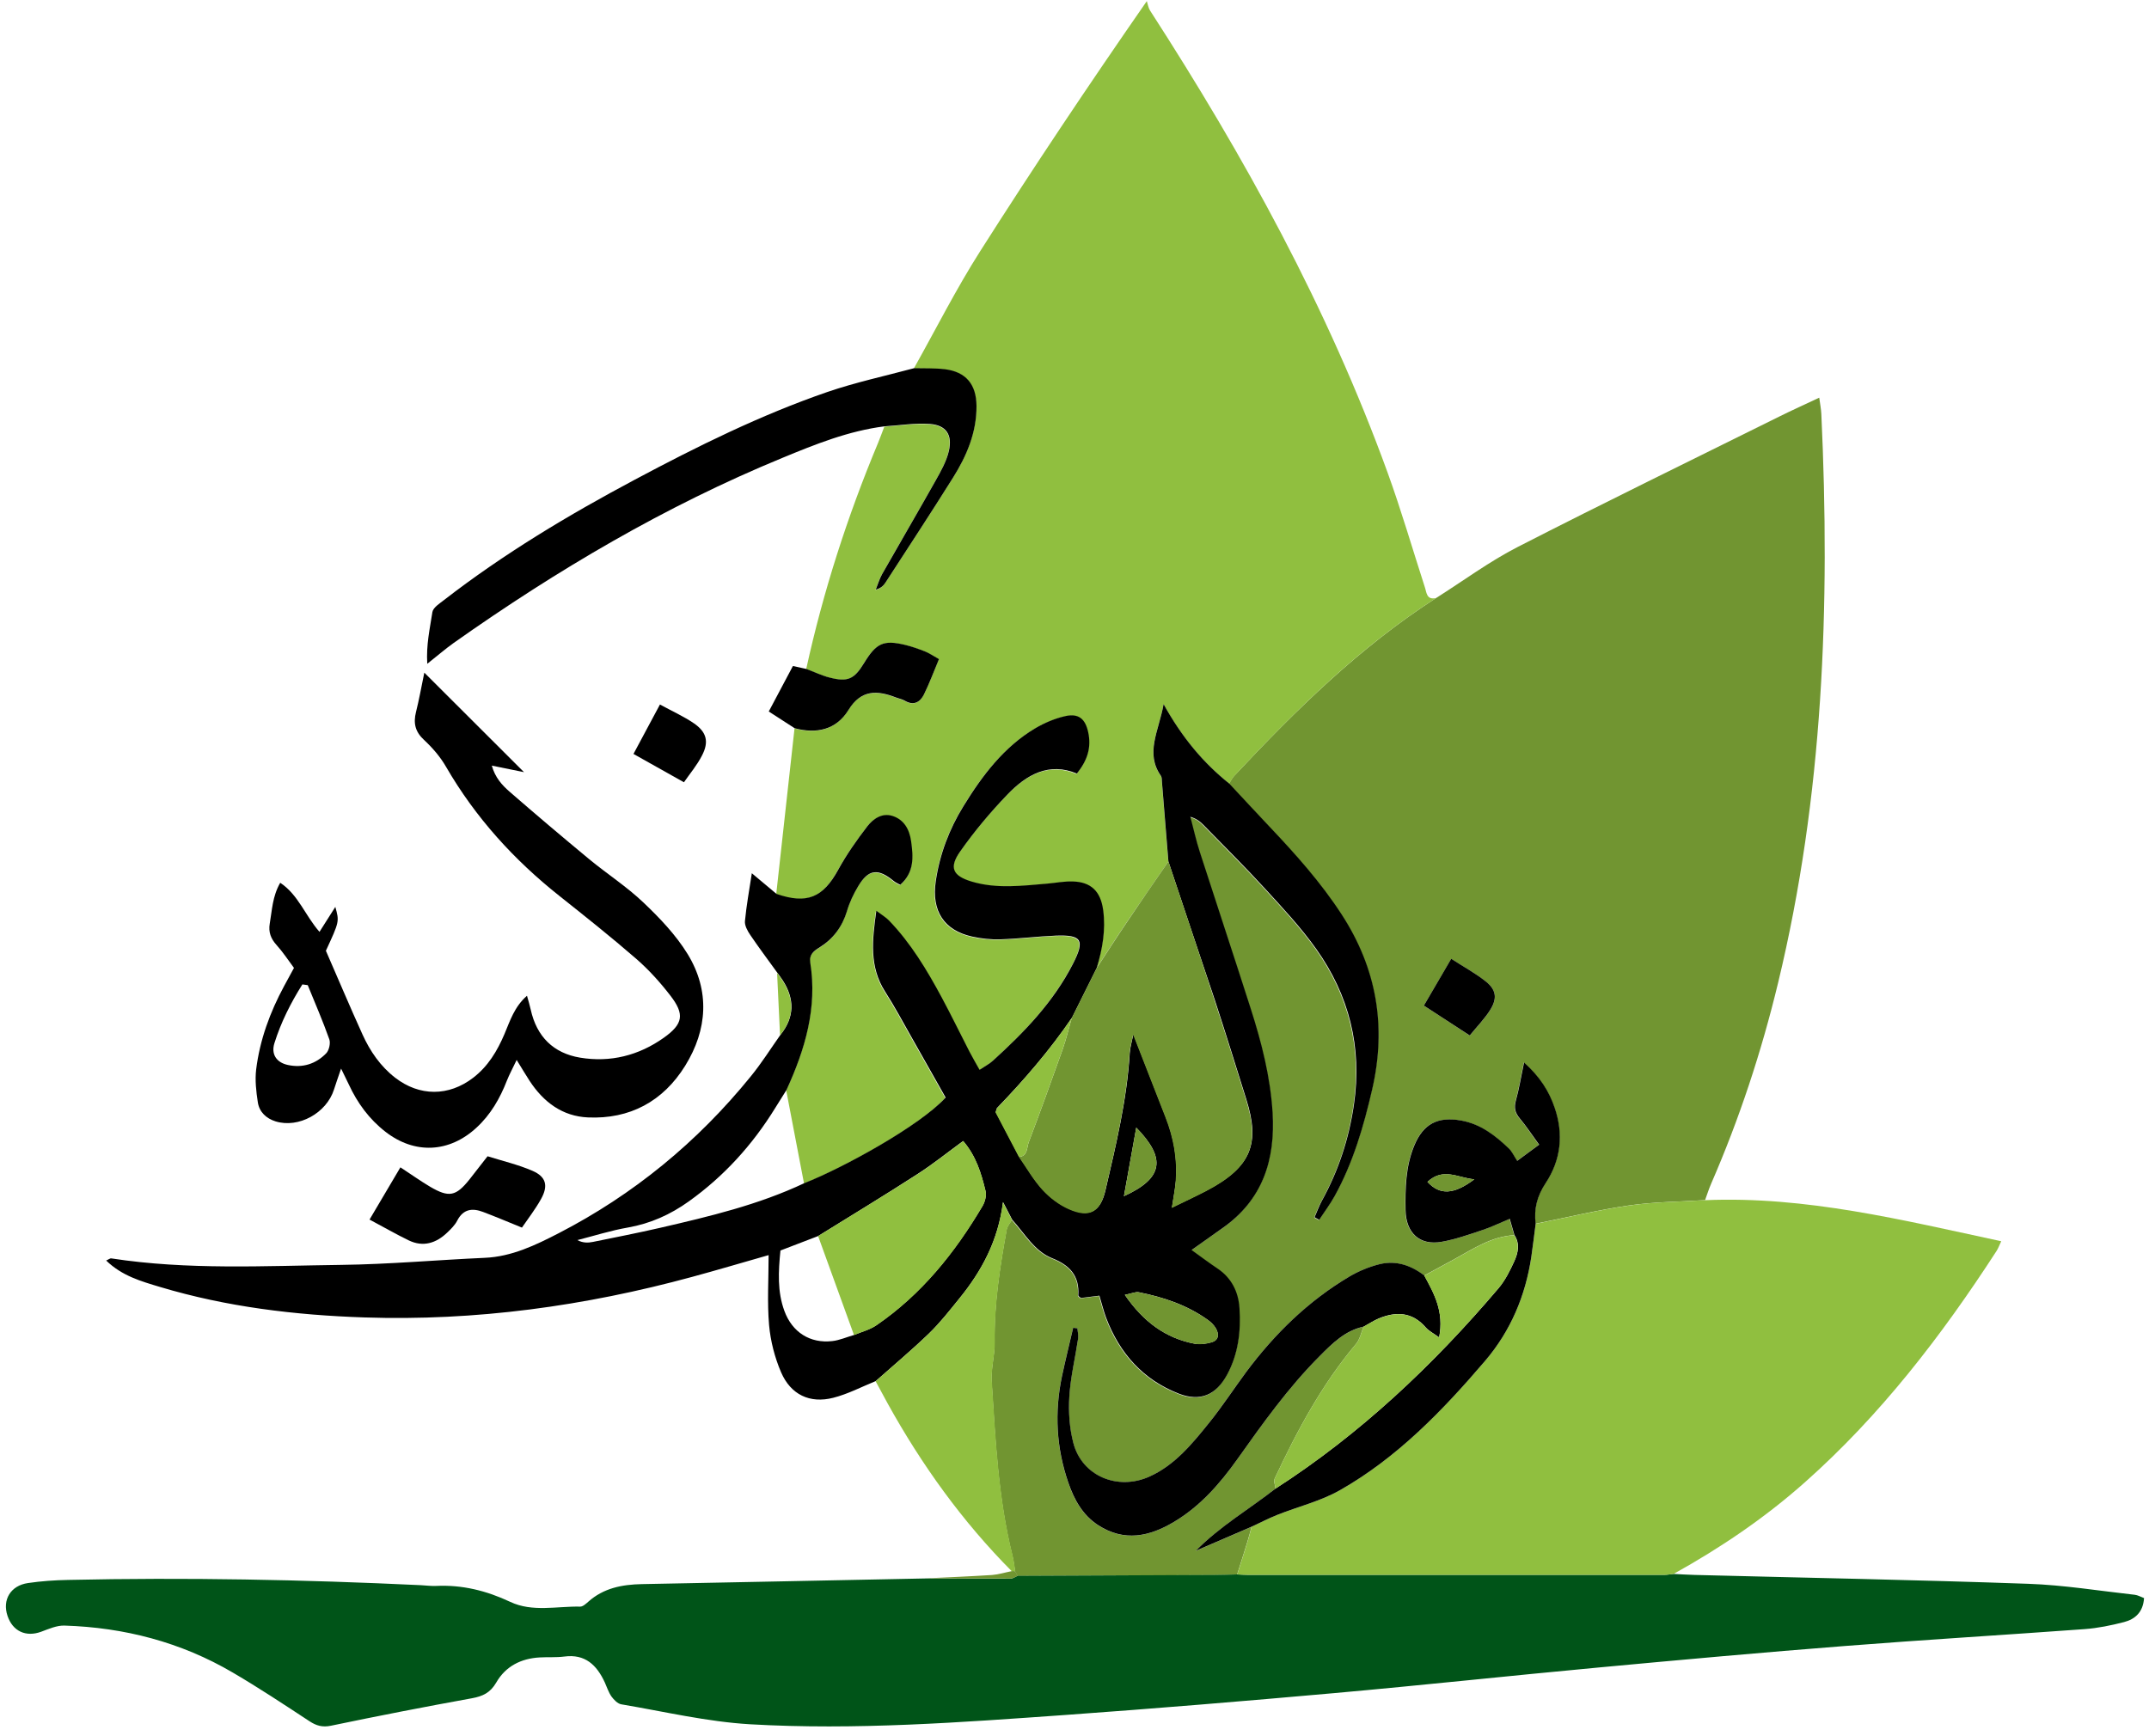 <svg width="198" height="160" viewBox="0 0 198 160" fill="none" xmlns="http://www.w3.org/2000/svg">
<path d="M132.316 55.111C134.821 53.53 137.222 51.744 139.838 50.405C147.838 46.304 155.92 42.369 163.964 38.374C165.121 37.799 166.307 37.269 167.618 36.649C167.699 37.246 167.788 37.7 167.81 38.147C168.635 55.8 167.994 73.332 163.824 90.584C162.292 96.932 160.259 103.107 157.658 109.084C157.445 109.576 157.283 110.091 157.098 110.598C154.756 110.749 152.398 110.757 150.085 111.09C147.197 111.513 144.339 112.202 141.473 112.777C141.304 111.407 141.606 110.219 142.394 109.031C143.801 106.905 144.051 104.522 143.219 102.093C142.696 100.579 141.864 99.248 140.397 97.924C140.103 99.338 139.933 100.398 139.646 101.419C139.462 102.078 139.558 102.554 140 103.069C140.604 103.78 141.119 104.582 141.79 105.498C141.097 106.005 140.56 106.406 139.764 106.988C139.462 106.527 139.285 106.118 138.99 105.838C137.731 104.635 136.397 103.598 134.614 103.273C132.441 102.88 131.1 103.568 130.261 105.634C129.487 107.533 129.45 109.523 129.48 111.521C129.517 113.639 130.776 114.805 132.795 114.449C134.062 114.23 135.292 113.791 136.515 113.382C137.333 113.11 138.114 112.731 139.079 112.33C139.256 112.951 139.388 113.39 139.513 113.829C137.436 113.942 135.742 115.077 133.988 116.046C133.067 116.553 132.139 117.052 131.218 117.551C129.981 116.598 128.588 116.136 127.078 116.515C126.12 116.757 125.163 117.15 124.308 117.657C120.536 119.897 117.435 122.924 114.797 126.465C113.655 128.001 112.609 129.62 111.409 131.111C109.832 133.063 108.241 135.03 105.883 136.09C102.966 137.399 99.695 136.037 98.892 133.01C98.531 131.641 98.428 130.135 98.516 128.712C98.627 126.919 99.061 125.141 99.327 123.355C99.371 123.052 99.29 122.735 99.26 122.424C99.128 122.409 99.003 122.387 98.87 122.371C98.524 123.862 98.155 125.338 97.839 126.836C97.139 130.165 97.316 133.449 98.428 136.657C98.966 138.208 99.732 139.631 101.161 140.554C103.57 142.12 105.898 141.613 108.16 140.259C110.547 138.836 112.359 136.793 113.972 134.516C116.33 131.194 118.694 127.872 121.575 124.989C122.754 123.809 123.932 122.629 125.634 122.265C125.413 122.795 125.295 123.423 124.949 123.839C121.803 127.57 119.512 131.845 117.442 136.264C117.332 136.506 117.486 136.877 117.523 137.187C115.077 139.101 112.381 140.668 110.164 142.93C111.88 142.188 113.597 141.447 115.313 140.705C115.188 141.159 115.077 141.613 114.937 142.067C114.628 143.081 114.296 144.095 113.98 145.109C113.28 145.124 112.572 145.155 111.873 145.155C105.832 145.185 99.791 145.208 93.75 145.238C93.676 145.102 93.603 144.965 93.529 144.822C93.448 144.345 93.404 143.861 93.286 143.399C91.967 138.118 91.709 132.7 91.363 127.305C91.289 126.117 91.658 124.906 91.636 123.711C91.584 120.192 92.129 116.749 92.748 113.314C92.807 112.996 93.057 112.724 93.219 112.429C94.376 113.7 95.26 115.327 96.91 115.985C98.509 116.621 99.437 117.574 99.312 119.413C99.305 119.481 99.467 119.564 99.555 119.647C100.108 119.579 100.66 119.511 101.257 119.436C101.485 120.2 101.64 120.843 101.868 121.448C103.121 124.77 105.309 127.191 108.572 128.463C110.539 129.234 111.998 128.606 113.022 126.722C114.068 124.808 114.311 122.704 114.164 120.578C114.061 119.08 113.42 117.794 112.138 116.931C111.357 116.409 110.606 115.841 109.751 115.228C110.753 114.517 111.666 113.859 112.58 113.223C116.263 110.643 117.486 106.973 117.214 102.547C117.015 99.248 116.204 96.115 115.21 93.013C113.67 88.193 112.064 83.388 110.517 78.568C110.171 77.501 109.928 76.396 109.64 75.307C110.215 75.473 110.569 75.761 110.878 76.086C112.757 78.008 114.665 79.9 116.477 81.882C118.127 83.683 119.814 85.484 121.229 87.474C124.257 91.749 125.479 96.531 124.706 101.851C124.242 105.013 123.269 107.942 121.744 110.711C121.479 111.188 121.302 111.71 121.081 112.209C121.221 112.285 121.369 112.368 121.509 112.444C121.987 111.718 122.511 111.021 122.93 110.265C124.632 107.185 125.605 103.841 126.393 100.413C127.734 94.617 126.813 89.282 123.593 84.326C121.656 81.337 119.306 78.719 116.882 76.162C115.652 74.868 114.444 73.551 113.221 72.242C113.383 71.993 113.508 71.72 113.707 71.508C119.416 65.409 125.325 59.606 132.316 55.111ZM131.189 92.672C132.618 93.611 133.944 94.473 135.417 95.434C136.095 94.594 136.81 93.875 137.333 93.028C137.966 91.999 137.849 91.219 136.913 90.47C135.963 89.698 134.865 89.108 133.708 88.367C132.824 89.88 132.043 91.204 131.189 92.672Z" fill="#719531"/>
<path d="M132.316 55.111C125.317 59.606 119.416 65.409 113.736 71.486C113.538 71.697 113.412 71.977 113.25 72.219C110.856 70.305 108.911 67.982 107.202 64.903C106.753 67.422 105.478 69.397 106.959 71.516C107.047 71.644 107.033 71.864 107.047 72.045C107.246 74.497 107.445 76.949 107.644 79.4C106.37 81.262 105.08 83.108 103.821 84.977C102.863 86.392 101.942 87.829 101.006 89.26C101.537 87.512 101.854 85.734 101.603 83.895C101.367 82.17 100.469 81.315 98.774 81.269C98.015 81.254 97.257 81.405 96.49 81.466C94.148 81.663 91.79 81.973 89.477 81.277C87.746 80.755 87.385 79.998 88.431 78.507C89.735 76.661 91.201 74.906 92.763 73.279C94.531 71.44 96.616 70.245 99.179 71.327C100.196 70.078 100.513 68.875 100.233 67.551C99.968 66.28 99.334 65.742 98.089 66.037C97.131 66.257 96.174 66.658 95.326 67.165C92.446 68.883 90.457 71.516 88.718 74.353C87.414 76.472 86.545 78.78 86.177 81.269C85.779 83.986 86.958 85.779 89.514 86.347C90.368 86.536 91.267 86.634 92.137 86.604C93.838 86.551 95.54 86.324 97.242 86.263C99.636 86.172 99.938 86.672 98.826 88.851C97.013 92.392 94.317 95.177 91.437 97.795C91.105 98.097 90.693 98.302 90.214 98.627C89.86 97.984 89.558 97.477 89.286 96.955C88.431 95.298 87.621 93.618 86.737 91.976C85.366 89.434 83.878 86.959 81.874 84.871C81.58 84.568 81.204 84.349 80.703 83.971C80.32 86.717 80.062 89.138 81.506 91.409C82.412 92.823 83.201 94.314 84.033 95.775C85.064 97.591 86.088 99.414 87.09 101.185C84.674 103.825 77.624 107.677 74.08 109.069C73.535 106.209 72.983 103.341 72.437 100.481C74.139 96.766 75.288 92.937 74.625 88.76C74.507 88.011 74.935 87.686 75.472 87.353C76.725 86.573 77.565 85.469 78.007 84.008C78.25 83.206 78.611 82.434 79.038 81.716C79.981 80.134 80.865 80.028 82.309 81.224C82.478 81.368 82.692 81.451 82.913 81.579C84.225 80.429 84.121 78.992 83.915 77.546C83.76 76.457 83.252 75.564 82.198 75.231C81.241 74.928 80.423 75.488 79.878 76.192C78.898 77.463 77.97 78.787 77.196 80.195C75.797 82.745 74.323 83.388 71.516 82.419C72.076 77.319 72.644 72.227 73.204 67.127C75.207 67.657 77.02 67.294 78.154 65.455C79.333 63.548 80.806 63.624 82.53 64.29C82.803 64.395 83.105 64.441 83.355 64.592C84.158 65.069 84.755 64.736 85.109 64.025C85.632 62.981 86.029 61.876 86.501 60.756C85.926 60.438 85.587 60.196 85.219 60.052C84.622 59.818 84.011 59.598 83.385 59.447C81.381 58.97 80.725 59.273 79.605 61.104C78.684 62.617 78.103 62.89 76.401 62.451C75.679 62.262 74.986 61.936 74.279 61.664C75.848 54.506 78.08 47.567 80.895 40.833C81.101 40.334 81.285 39.819 81.477 39.32C82.869 39.229 84.269 38.994 85.654 39.1C87.156 39.214 87.753 40.099 87.4 41.605C87.171 42.573 86.648 43.489 86.155 44.367C84.541 47.242 82.869 50.087 81.241 52.962C80.99 53.401 80.858 53.901 80.666 54.37C81.13 54.249 81.374 54.007 81.558 53.727C83.642 50.511 85.749 47.302 87.783 44.056C89.035 42.051 89.963 39.902 89.949 37.451C89.934 35.438 88.961 34.288 87.016 34.053C86.088 33.94 85.138 33.985 84.195 33.962C86.221 30.353 88.092 26.63 90.31 23.15C95.172 15.5 100.203 7.971 105.662 0.102C105.758 0.389 105.802 0.722 105.957 0.964C114.643 14.41 122.348 28.393 127.852 43.565C129.104 47.015 130.128 50.556 131.262 54.059C131.447 54.559 131.402 55.323 132.316 55.111Z" fill="#90BF3F"/>
<path d="M93.757 145.223C99.798 145.2 105.839 145.17 111.88 145.14C112.58 145.14 113.287 145.109 113.987 145.094C114.341 145.109 114.694 145.132 115.04 145.132C127.8 145.14 140.56 145.14 153.327 145.132C153.614 145.132 153.901 145.079 154.188 145.049C154.837 145.079 155.478 145.124 156.126 145.14C166.373 145.404 176.621 145.594 186.861 145.957C190.147 146.07 193.417 146.607 196.696 146.971C196.961 147.001 197.219 147.152 197.543 147.273C197.462 148.567 196.718 149.218 195.709 149.483C194.515 149.793 193.292 150.043 192.069 150.134C184.724 150.671 177.38 151.11 170.035 151.685C162.462 152.275 154.896 152.963 147.33 153.667C139.175 154.424 131.034 155.309 122.879 156.036C114.665 156.769 106.451 157.451 98.222 158.041C88.527 158.729 78.817 159.463 69.1 158.903C65.129 158.669 61.188 157.73 57.247 157.065C56.908 157.012 56.562 156.648 56.34 156.346C56.068 155.96 55.921 155.483 55.722 155.044C54.978 153.433 53.902 152.411 52.001 152.661C51.243 152.759 50.469 152.699 49.71 152.744C48.016 152.842 46.594 153.546 45.725 155.052C45.18 155.998 44.48 156.323 43.485 156.505C39.139 157.292 34.807 158.139 30.483 159.039C29.709 159.198 29.149 159.039 28.515 158.623C26.188 157.095 23.86 155.551 21.458 154.144C16.662 151.329 11.446 149.982 5.943 149.808C5.229 149.785 4.492 150.118 3.792 150.376C2.392 150.89 1.169 150.338 0.691 148.908C0.197 147.44 0.97 146.123 2.576 145.889C3.799 145.707 5.037 145.624 6.275 145.601C17.119 145.359 27.948 145.571 38.778 146.085C39.249 146.108 39.721 146.176 40.192 146.153C42.594 146.04 44.819 146.592 47.007 147.621C49.055 148.59 51.294 148.015 53.453 148.06C53.696 148.068 53.983 147.803 54.197 147.614C55.619 146.343 57.32 146.025 59.133 145.987C67.848 145.821 76.563 145.639 85.285 145.465C87.901 145.472 90.508 145.488 93.124 145.48C93.33 145.472 93.544 145.306 93.757 145.223Z" fill="#005418"/>
<path d="M107.652 79.393C107.453 76.941 107.254 74.489 107.055 72.038C107.04 71.856 107.055 71.644 106.966 71.508C105.486 69.389 106.76 67.415 107.209 64.895C108.919 67.975 110.864 70.297 113.258 72.212C114.481 73.521 115.689 74.83 116.919 76.131C119.343 78.689 121.693 81.307 123.63 84.296C126.842 89.252 127.763 94.587 126.43 100.383C125.642 103.81 124.669 107.155 122.967 110.234C122.548 110.991 122.024 111.687 121.546 112.414C121.406 112.338 121.258 112.255 121.118 112.179C121.339 111.68 121.524 111.157 121.781 110.681C123.306 107.919 124.279 104.983 124.743 101.82C125.524 96.501 124.301 91.719 121.266 87.444C119.851 85.454 118.164 83.653 116.514 81.852C114.702 79.869 112.786 77.978 110.915 76.056C110.598 75.73 110.252 75.443 109.677 75.276C109.965 76.366 110.208 77.471 110.554 78.538C112.109 83.358 113.707 88.162 115.247 92.982C116.241 96.085 117.044 99.225 117.251 102.516C117.523 106.943 116.308 110.613 112.617 113.193C111.703 113.836 110.79 114.487 109.788 115.198C110.643 115.811 111.394 116.378 112.175 116.901C113.464 117.763 114.105 119.049 114.201 120.548C114.341 122.674 114.098 124.777 113.059 126.692C112.035 128.576 110.576 129.196 108.609 128.432C105.346 127.161 103.158 124.74 101.905 121.418C101.677 120.805 101.522 120.162 101.294 119.405C100.697 119.481 100.137 119.549 99.592 119.617C99.504 119.541 99.349 119.458 99.349 119.382C99.474 117.551 98.539 116.59 96.947 115.955C95.297 115.296 94.413 113.67 93.257 112.398C92.977 111.861 92.697 111.324 92.417 110.779C91.975 114.313 90.464 117.12 88.394 119.662C87.496 120.775 86.604 121.91 85.588 122.893C84.011 124.414 82.331 125.822 80.689 127.274C79.385 127.804 78.11 128.478 76.762 128.818C74.618 129.363 72.857 128.531 71.966 126.465C71.384 125.11 70.993 123.597 70.861 122.122C70.677 120.033 70.817 117.915 70.817 115.667C68.378 116.363 66.087 117.044 63.774 117.672C53.873 120.366 43.809 121.751 33.562 121.41C27.197 121.198 20.884 120.442 14.747 118.603C13.008 118.081 11.248 117.589 9.782 116.167C9.995 116.076 10.143 115.947 10.26 115.97C17.288 117.052 24.368 116.658 31.426 116.568C35.838 116.515 40.244 116.114 44.657 115.917C47.147 115.811 49.335 114.752 51.478 113.647C58.352 110.098 64.253 105.263 69.181 99.187C70.161 97.984 70.994 96.66 71.892 95.388C73.204 93.769 73.24 92.082 72.121 90.349C71.966 90.107 71.789 89.88 71.62 89.645C70.787 88.488 69.925 87.345 69.122 86.157C68.872 85.786 68.599 85.295 68.636 84.886C68.769 83.471 69.027 82.071 69.27 80.475C70.154 81.216 70.846 81.799 71.546 82.381C74.353 83.35 75.826 82.714 77.226 80.157C77.999 78.749 78.928 77.425 79.908 76.154C80.453 75.45 81.27 74.89 82.228 75.193C83.282 75.526 83.79 76.419 83.945 77.508C84.151 78.961 84.254 80.391 82.943 81.541C82.722 81.413 82.508 81.33 82.339 81.186C80.895 79.998 80.011 80.096 79.068 81.678C78.64 82.389 78.272 83.168 78.036 83.97C77.594 85.431 76.754 86.535 75.502 87.315C74.964 87.648 74.537 87.973 74.655 88.722C75.318 92.899 74.169 96.728 72.467 100.443C72.121 101.003 71.767 101.555 71.421 102.115C69.321 105.52 66.699 108.403 63.472 110.711C61.763 111.937 59.921 112.762 57.851 113.125C56.282 113.397 54.749 113.889 53.195 114.283C53.725 114.562 54.19 114.54 54.639 114.449C56.709 114.025 58.779 113.624 60.842 113.147C65.358 112.103 69.874 111.036 74.117 109.031C77.653 107.639 84.711 103.78 87.127 101.147C86.125 99.376 85.101 97.553 84.07 95.737C83.237 94.276 82.449 92.786 81.543 91.371C80.092 89.101 80.357 86.679 80.74 83.933C81.241 84.311 81.617 84.53 81.911 84.833C83.922 86.921 85.403 89.388 86.774 91.938C87.658 93.58 88.468 95.26 89.323 96.917C89.595 97.439 89.89 97.946 90.251 98.589C90.73 98.271 91.142 98.06 91.474 97.757C94.354 95.139 97.05 92.362 98.863 88.813C99.975 86.634 99.68 86.135 97.279 86.225C95.577 86.293 93.875 86.513 92.174 86.566C91.304 86.596 90.406 86.498 89.551 86.308C86.987 85.741 85.816 83.948 86.214 81.231C86.575 78.749 87.451 76.434 88.755 74.315C90.494 71.478 92.483 68.845 95.363 67.127C96.218 66.62 97.168 66.219 98.126 66C99.378 65.712 100.005 66.242 100.27 67.513C100.55 68.845 100.233 70.04 99.216 71.289C96.645 70.207 94.56 71.402 92.8 73.241C91.238 74.868 89.772 76.616 88.468 78.469C87.415 79.96 87.783 80.717 89.514 81.239C91.827 81.935 94.185 81.625 96.527 81.428C97.286 81.36 98.052 81.209 98.811 81.231C100.506 81.269 101.404 82.124 101.64 83.857C101.891 85.696 101.574 87.474 101.043 89.222C100.292 90.743 99.533 92.263 98.774 93.777C96.734 96.773 94.376 99.505 91.871 102.1C91.835 102.138 91.835 102.206 91.746 102.479C92.417 103.75 93.153 105.165 93.897 106.58C94.612 107.609 95.238 108.721 96.078 109.629C96.741 110.355 97.596 110.999 98.487 111.392C100.38 112.232 101.39 111.695 101.861 109.659C102.826 105.498 103.835 101.336 104.093 97.031C104.123 96.531 104.277 96.039 104.425 95.305C105.5 98.052 106.458 100.504 107.408 102.948C108.138 104.824 108.506 106.769 108.344 108.797C108.292 109.493 108.145 110.181 107.983 111.279C109.265 110.65 110.259 110.197 111.232 109.682C115.328 107.518 116.094 105.346 114.834 101.321C113.877 98.271 112.934 95.222 111.939 92.188C110.517 87.943 109.073 83.668 107.652 79.393ZM75.377 113.912C74.235 114.351 73.1 114.789 71.907 115.243C71.716 117.173 71.612 119.019 72.268 120.805C72.99 122.78 74.64 123.824 76.681 123.59C77.359 123.514 78.014 123.219 78.677 123.03C79.377 122.734 80.143 122.545 80.755 122.122C84.888 119.284 87.974 115.448 90.531 111.127C90.752 110.749 90.899 110.181 90.803 109.765C90.413 108.138 89.927 106.527 88.74 105.15C87.304 106.201 85.971 107.276 84.534 108.199C81.514 110.151 78.434 112.02 75.377 113.912ZM103.637 119.329C105.353 121.819 107.401 123.325 110.075 123.832C110.569 123.922 111.129 123.839 111.615 123.703C112.3 123.514 112.337 122.954 112.02 122.409C111.843 122.106 111.571 121.842 111.283 121.637C109.361 120.26 107.187 119.541 104.918 119.087C104.616 119.034 104.263 119.208 103.637 119.329ZM103.555 110.234C107.195 108.577 107.46 106.754 104.69 103.916C104.314 106.005 103.953 107.987 103.555 110.234Z" fill="black"/>
<path d="M154.196 145.049C153.909 145.079 153.621 145.132 153.334 145.132C140.574 145.132 127.815 145.132 115.048 145.132C114.694 145.132 114.341 145.109 113.994 145.094C114.311 144.08 114.643 143.066 114.952 142.052C115.092 141.606 115.203 141.144 115.328 140.69C116.123 140.319 116.904 139.918 117.715 139.593C119.623 138.836 121.671 138.345 123.446 137.338C128.714 134.349 132.905 130.014 136.832 125.413C139.175 122.666 140.552 119.428 141.09 115.819C141.237 114.812 141.355 113.798 141.488 112.784C144.354 112.209 147.212 111.513 150.1 111.097C152.413 110.756 154.778 110.756 157.113 110.605C166.381 110.212 175.302 112.444 184.386 114.388C184.209 114.767 184.106 115.047 183.951 115.289C178.883 123.113 173.24 130.445 166.278 136.619C162.572 139.911 158.498 142.658 154.196 145.049Z" fill="#90BF3F"/>
<path d="M39.095 61.989C42.174 65.069 45.069 67.952 48.281 71.16C47.088 70.918 46.322 70.759 45.312 70.555C45.622 71.667 46.263 72.356 46.926 72.938C49.349 75.049 51.803 77.123 54.278 79.173C55.928 80.535 57.748 81.708 59.295 83.184C60.79 84.606 62.271 86.157 63.354 87.92C65.431 91.31 65.181 94.904 63.133 98.211C61.092 101.51 58.013 103.152 54.167 102.978C51.825 102.872 50.086 101.578 48.797 99.611C48.443 99.066 48.112 98.506 47.603 97.681C47.235 98.461 46.933 99.005 46.705 99.581C46.064 101.23 45.202 102.728 43.898 103.924C41.386 106.247 38.196 106.391 35.507 104.295C34.019 103.137 32.928 101.654 32.133 99.929C31.963 99.573 31.787 99.217 31.426 98.476C31.123 99.361 30.939 99.883 30.77 100.413C30.077 102.585 27.506 104 25.385 103.341C24.538 103.076 23.896 102.486 23.757 101.593C23.602 100.595 23.484 99.543 23.602 98.552C23.941 95.828 24.876 93.285 26.173 90.879C26.453 90.357 26.74 89.835 27.086 89.199C26.549 88.48 26.062 87.731 25.473 87.081C24.95 86.498 24.722 85.9 24.854 85.113C25.068 83.887 25.097 82.609 25.819 81.353C27.492 82.465 28.096 84.341 29.436 85.877C29.952 85.06 30.416 84.341 30.895 83.577C31.271 84.924 31.271 84.924 30.026 87.618C31.138 90.16 32.236 92.771 33.4 95.336C34.1 96.879 35.05 98.264 36.406 99.316C38.645 101.049 41.342 101.056 43.596 99.323C44.959 98.279 45.813 96.864 46.484 95.283C46.992 94.087 47.382 92.793 48.554 91.764C48.694 92.271 48.812 92.642 48.893 93.02C49.445 95.548 51.007 97.061 53.445 97.469C56.23 97.931 58.845 97.28 61.166 95.631C62.941 94.367 63.096 93.474 61.77 91.757C60.827 90.531 59.774 89.366 58.61 88.352C56.319 86.362 53.939 84.47 51.567 82.586C47.375 79.264 43.817 75.36 41.098 70.668C40.568 69.745 39.839 68.905 39.065 68.186C38.255 67.437 38.071 66.65 38.328 65.621C38.608 64.501 38.807 63.389 39.095 61.989ZM28.354 90.788C28.192 90.765 28.029 90.743 27.86 90.72C26.792 92.415 25.886 94.208 25.282 96.138C24.965 97.159 25.473 97.916 26.519 98.143C27.867 98.438 29.098 98.06 30.063 97.061C30.32 96.788 30.468 96.138 30.343 95.782C29.746 94.095 29.031 92.453 28.354 90.788Z" fill="black"/>
<path d="M84.217 33.932C85.16 33.955 86.103 33.917 87.038 34.023C88.983 34.258 89.963 35.408 89.971 37.42C89.985 39.872 89.057 42.028 87.805 44.026C85.771 47.272 83.665 50.48 81.58 53.696C81.395 53.976 81.152 54.218 80.688 54.339C80.88 53.87 81.02 53.371 81.263 52.932C82.891 50.064 84.556 47.219 86.177 44.336C86.67 43.459 87.193 42.543 87.422 41.574C87.775 40.069 87.171 39.183 85.676 39.07C84.298 38.964 82.891 39.206 81.499 39.289C78.191 39.706 75.126 40.939 72.069 42.203C61.306 46.636 51.324 52.523 41.791 59.258C41.025 59.803 40.31 60.431 39.367 61.172C39.257 59.432 39.61 57.919 39.838 56.413C39.905 55.989 40.502 55.618 40.907 55.3C46.425 51.025 52.377 47.461 58.499 44.2C64.245 41.136 70.08 38.245 76.224 36.126C78.824 35.234 81.543 34.651 84.217 33.932Z" fill="black"/>
<path d="M80.674 127.29C82.309 125.837 83.996 124.43 85.573 122.909C86.597 121.925 87.481 120.782 88.38 119.678C90.45 117.135 91.967 114.328 92.402 110.794C92.682 111.332 92.962 111.869 93.242 112.414C93.08 112.709 92.829 112.989 92.77 113.299C92.144 116.734 91.606 120.177 91.658 123.696C91.673 124.891 91.304 126.102 91.385 127.29C91.731 132.692 91.989 138.11 93.308 143.384C93.426 143.853 93.47 144.337 93.544 144.807C93.433 144.776 93.323 144.776 93.212 144.791C88.667 140.214 84.924 135.008 81.786 129.34C81.41 128.659 81.042 127.978 80.674 127.29Z" fill="#90BF3F"/>
<path d="M36.892 107.578C37.96 108.275 38.778 108.865 39.64 109.372C41.371 110.386 42.012 110.25 43.257 108.691C43.773 108.04 44.281 107.382 44.922 106.557C46.292 106.988 47.721 107.321 49.055 107.896C50.329 108.449 50.535 109.281 49.836 110.522C49.32 111.445 48.664 112.293 48.09 113.132C46.771 112.595 45.644 112.118 44.502 111.687C43.522 111.316 42.682 111.407 42.122 112.497C41.909 112.913 41.548 113.261 41.209 113.586C40.178 114.578 38.977 114.948 37.651 114.305C36.494 113.745 35.374 113.095 34.048 112.391C35.021 110.741 35.912 109.228 36.892 107.578Z" fill="black"/>
<path d="M74.294 61.649C75.001 61.914 75.686 62.247 76.415 62.436C78.117 62.875 78.699 62.602 79.62 61.089C80.74 59.258 81.395 58.955 83.399 59.432C84.025 59.583 84.637 59.803 85.234 60.037C85.602 60.181 85.941 60.423 86.515 60.741C86.044 61.861 85.639 62.965 85.123 64.01C84.769 64.721 84.173 65.054 83.37 64.577C83.119 64.426 82.817 64.38 82.545 64.275C80.821 63.609 79.347 63.526 78.169 65.44C77.034 67.278 75.215 67.642 73.218 67.112C72.489 66.643 71.759 66.166 70.831 65.569C71.575 64.161 72.312 62.784 73.056 61.377C73.513 61.475 73.903 61.558 74.294 61.649Z" fill="black"/>
<path d="M63.015 72.091C61.409 71.19 59.98 70.381 58.366 69.48C59.169 67.99 59.935 66.552 60.805 64.925C61.925 65.538 62.993 66.015 63.943 66.665C65.115 67.475 65.335 68.368 64.68 69.624C64.231 70.509 63.582 71.274 63.015 72.091Z" fill="black"/>
<path d="M71.597 89.661C71.767 89.895 71.944 90.122 72.098 90.364C73.218 92.105 73.189 93.785 71.87 95.404C71.782 93.49 71.686 91.575 71.597 89.661Z" fill="#90BF3F"/>
<path d="M93.212 144.791C93.323 144.769 93.433 144.776 93.544 144.807C93.618 144.943 93.691 145.079 93.765 145.223C93.551 145.314 93.345 145.472 93.131 145.472C90.516 145.48 87.908 145.465 85.293 145.457C87.326 145.359 89.367 145.276 91.4 145.147C92.004 145.102 92.601 144.912 93.212 144.791Z" fill="#719531"/>
<path d="M141.488 112.784C141.355 113.798 141.237 114.812 141.09 115.819C140.552 119.428 139.175 122.666 136.832 125.413C132.905 130.014 128.714 134.349 123.446 137.338C121.671 138.345 119.623 138.836 117.715 139.593C116.904 139.918 116.123 140.319 115.328 140.69C113.611 141.432 111.895 142.173 110.178 142.915C112.396 140.652 115.092 139.086 117.538 137.172C125.339 132.14 132.043 125.814 138.077 118.709C138.681 117.99 139.123 117.105 139.521 116.235C139.867 115.471 140.066 114.631 139.536 113.821C139.41 113.382 139.278 112.943 139.101 112.323C138.136 112.724 137.355 113.11 136.537 113.375C135.314 113.783 134.077 114.222 132.817 114.442C130.806 114.797 129.539 113.632 129.502 111.513C129.472 109.516 129.509 107.526 130.283 105.626C131.122 103.561 132.471 102.872 134.637 103.266C136.419 103.591 137.753 104.628 139.012 105.831C139.307 106.111 139.484 106.519 139.786 106.981C140.582 106.398 141.119 106.005 141.812 105.49C141.142 104.575 140.626 103.78 140.022 103.061C139.587 102.547 139.484 102.078 139.668 101.412C139.955 100.39 140.125 99.331 140.42 97.916C141.886 99.233 142.725 100.564 143.241 102.085C144.074 104.514 143.823 106.898 142.416 109.024C141.62 110.227 141.318 111.415 141.488 112.784ZM131.52 108.918C132.662 110.159 133.951 110.098 135.837 108.683C134.29 108.532 132.979 107.571 131.52 108.918Z" fill="black"/>
<path d="M125.642 122.258C123.94 122.614 122.754 123.802 121.582 124.982C118.702 127.865 116.337 131.187 113.98 134.508C112.366 136.778 110.554 138.829 108.167 140.251C105.905 141.606 103.578 142.113 101.169 140.547C99.739 139.616 98.973 138.201 98.435 136.65C97.323 133.441 97.146 130.158 97.846 126.828C98.163 125.338 98.531 123.855 98.877 122.364C99.01 122.379 99.135 122.402 99.268 122.417C99.29 122.727 99.378 123.045 99.334 123.348C99.069 125.133 98.634 126.911 98.524 128.705C98.435 130.127 98.538 131.633 98.9 133.003C99.703 136.029 102.973 137.391 105.891 136.082C108.248 135.023 109.839 133.056 111.416 131.103C112.617 129.613 113.663 128.001 114.805 126.457C117.442 122.916 120.544 119.89 124.315 117.65C125.17 117.143 126.128 116.749 127.085 116.507C128.596 116.129 129.988 116.591 131.226 117.544C132.132 119.209 133.067 120.866 132.596 123.249C132.043 122.848 131.638 122.651 131.366 122.334C130.121 120.896 128.64 120.843 127.034 121.501C126.548 121.713 126.106 122.008 125.642 122.258Z" fill="black"/>
<path d="M125.642 122.258C126.106 122.008 126.547 121.713 127.034 121.516C128.64 120.858 130.12 120.903 131.365 122.349C131.638 122.667 132.043 122.863 132.596 123.264C133.067 120.881 132.132 119.224 131.225 117.559C132.146 117.06 133.075 116.56 133.995 116.053C135.749 115.085 137.443 113.95 139.521 113.836C140.044 114.646 139.852 115.486 139.506 116.25C139.108 117.12 138.673 118.013 138.062 118.724C132.028 125.829 125.325 132.155 117.523 137.187C117.494 136.877 117.332 136.498 117.442 136.264C119.512 131.852 121.796 127.577 124.949 123.839C125.303 123.416 125.421 122.788 125.642 122.258Z" fill="#90BF3F"/>
<path d="M131.189 92.672C132.043 91.204 132.824 89.88 133.708 88.359C134.865 89.108 135.955 89.691 136.913 90.463C137.849 91.219 137.959 91.991 137.333 93.02C136.81 93.868 136.095 94.587 135.417 95.426C133.944 94.473 132.618 93.611 131.189 92.672Z" fill="black"/>
<path d="M107.652 79.393C109.073 83.668 110.517 87.943 111.917 92.233C112.911 95.268 113.862 98.317 114.812 101.366C116.072 105.392 115.306 107.563 111.21 109.727C110.237 110.242 109.235 110.696 107.961 111.324C108.123 110.234 108.27 109.546 108.322 108.842C108.477 106.814 108.116 104.87 107.386 102.993C106.429 100.549 105.478 98.097 104.403 95.351C104.255 96.085 104.101 96.577 104.071 97.076C103.813 101.374 102.811 105.536 101.839 109.705C101.367 111.74 100.358 112.277 98.465 111.438C97.573 111.044 96.726 110.401 96.056 109.675C95.223 108.767 94.59 107.654 93.875 106.625C94.7 106.549 94.597 105.763 94.781 105.271C95.857 102.433 96.888 99.573 97.905 96.713C98.237 95.767 98.465 94.791 98.745 93.822C99.504 92.302 100.255 90.781 101.014 89.267C101.949 87.837 102.87 86.4 103.828 84.984C105.088 83.1 106.37 81.246 107.652 79.393Z" fill="#719531"/>
<path d="M75.377 113.912C78.434 112.013 81.514 110.151 84.541 108.207C85.971 107.283 87.311 106.209 88.748 105.157C89.934 106.534 90.42 108.146 90.811 109.773C90.906 110.182 90.759 110.749 90.538 111.135C87.989 115.463 84.902 119.299 80.762 122.129C80.151 122.553 79.377 122.742 78.685 123.037C77.58 119.996 76.482 116.954 75.377 113.912Z" fill="#90BF3F"/>
<path d="M98.745 93.815C98.465 94.776 98.237 95.76 97.905 96.705C96.888 99.566 95.857 102.426 94.781 105.263C94.59 105.763 94.7 106.55 93.875 106.618C93.131 105.203 92.394 103.788 91.724 102.517C91.813 102.244 91.813 102.176 91.849 102.138C94.347 99.543 96.697 96.811 98.745 93.815Z" fill="#90BF3F"/>
<path d="M103.637 119.329C104.263 119.208 104.616 119.027 104.926 119.095C107.195 119.549 109.368 120.275 111.291 121.645C111.571 121.849 111.851 122.114 112.027 122.417C112.344 122.962 112.307 123.514 111.622 123.711C111.129 123.847 110.569 123.93 110.083 123.839C107.401 123.325 105.353 121.826 103.637 119.329Z" fill="#719531"/>
<path d="M103.555 110.234C103.961 107.987 104.314 106.005 104.69 103.916C107.453 106.754 107.187 108.577 103.555 110.234Z" fill="#719531"/>
<path d="M131.52 108.918C132.979 107.563 134.29 108.532 135.837 108.683C133.951 110.098 132.662 110.159 131.52 108.918Z" fill="#719531"/>
</svg>
